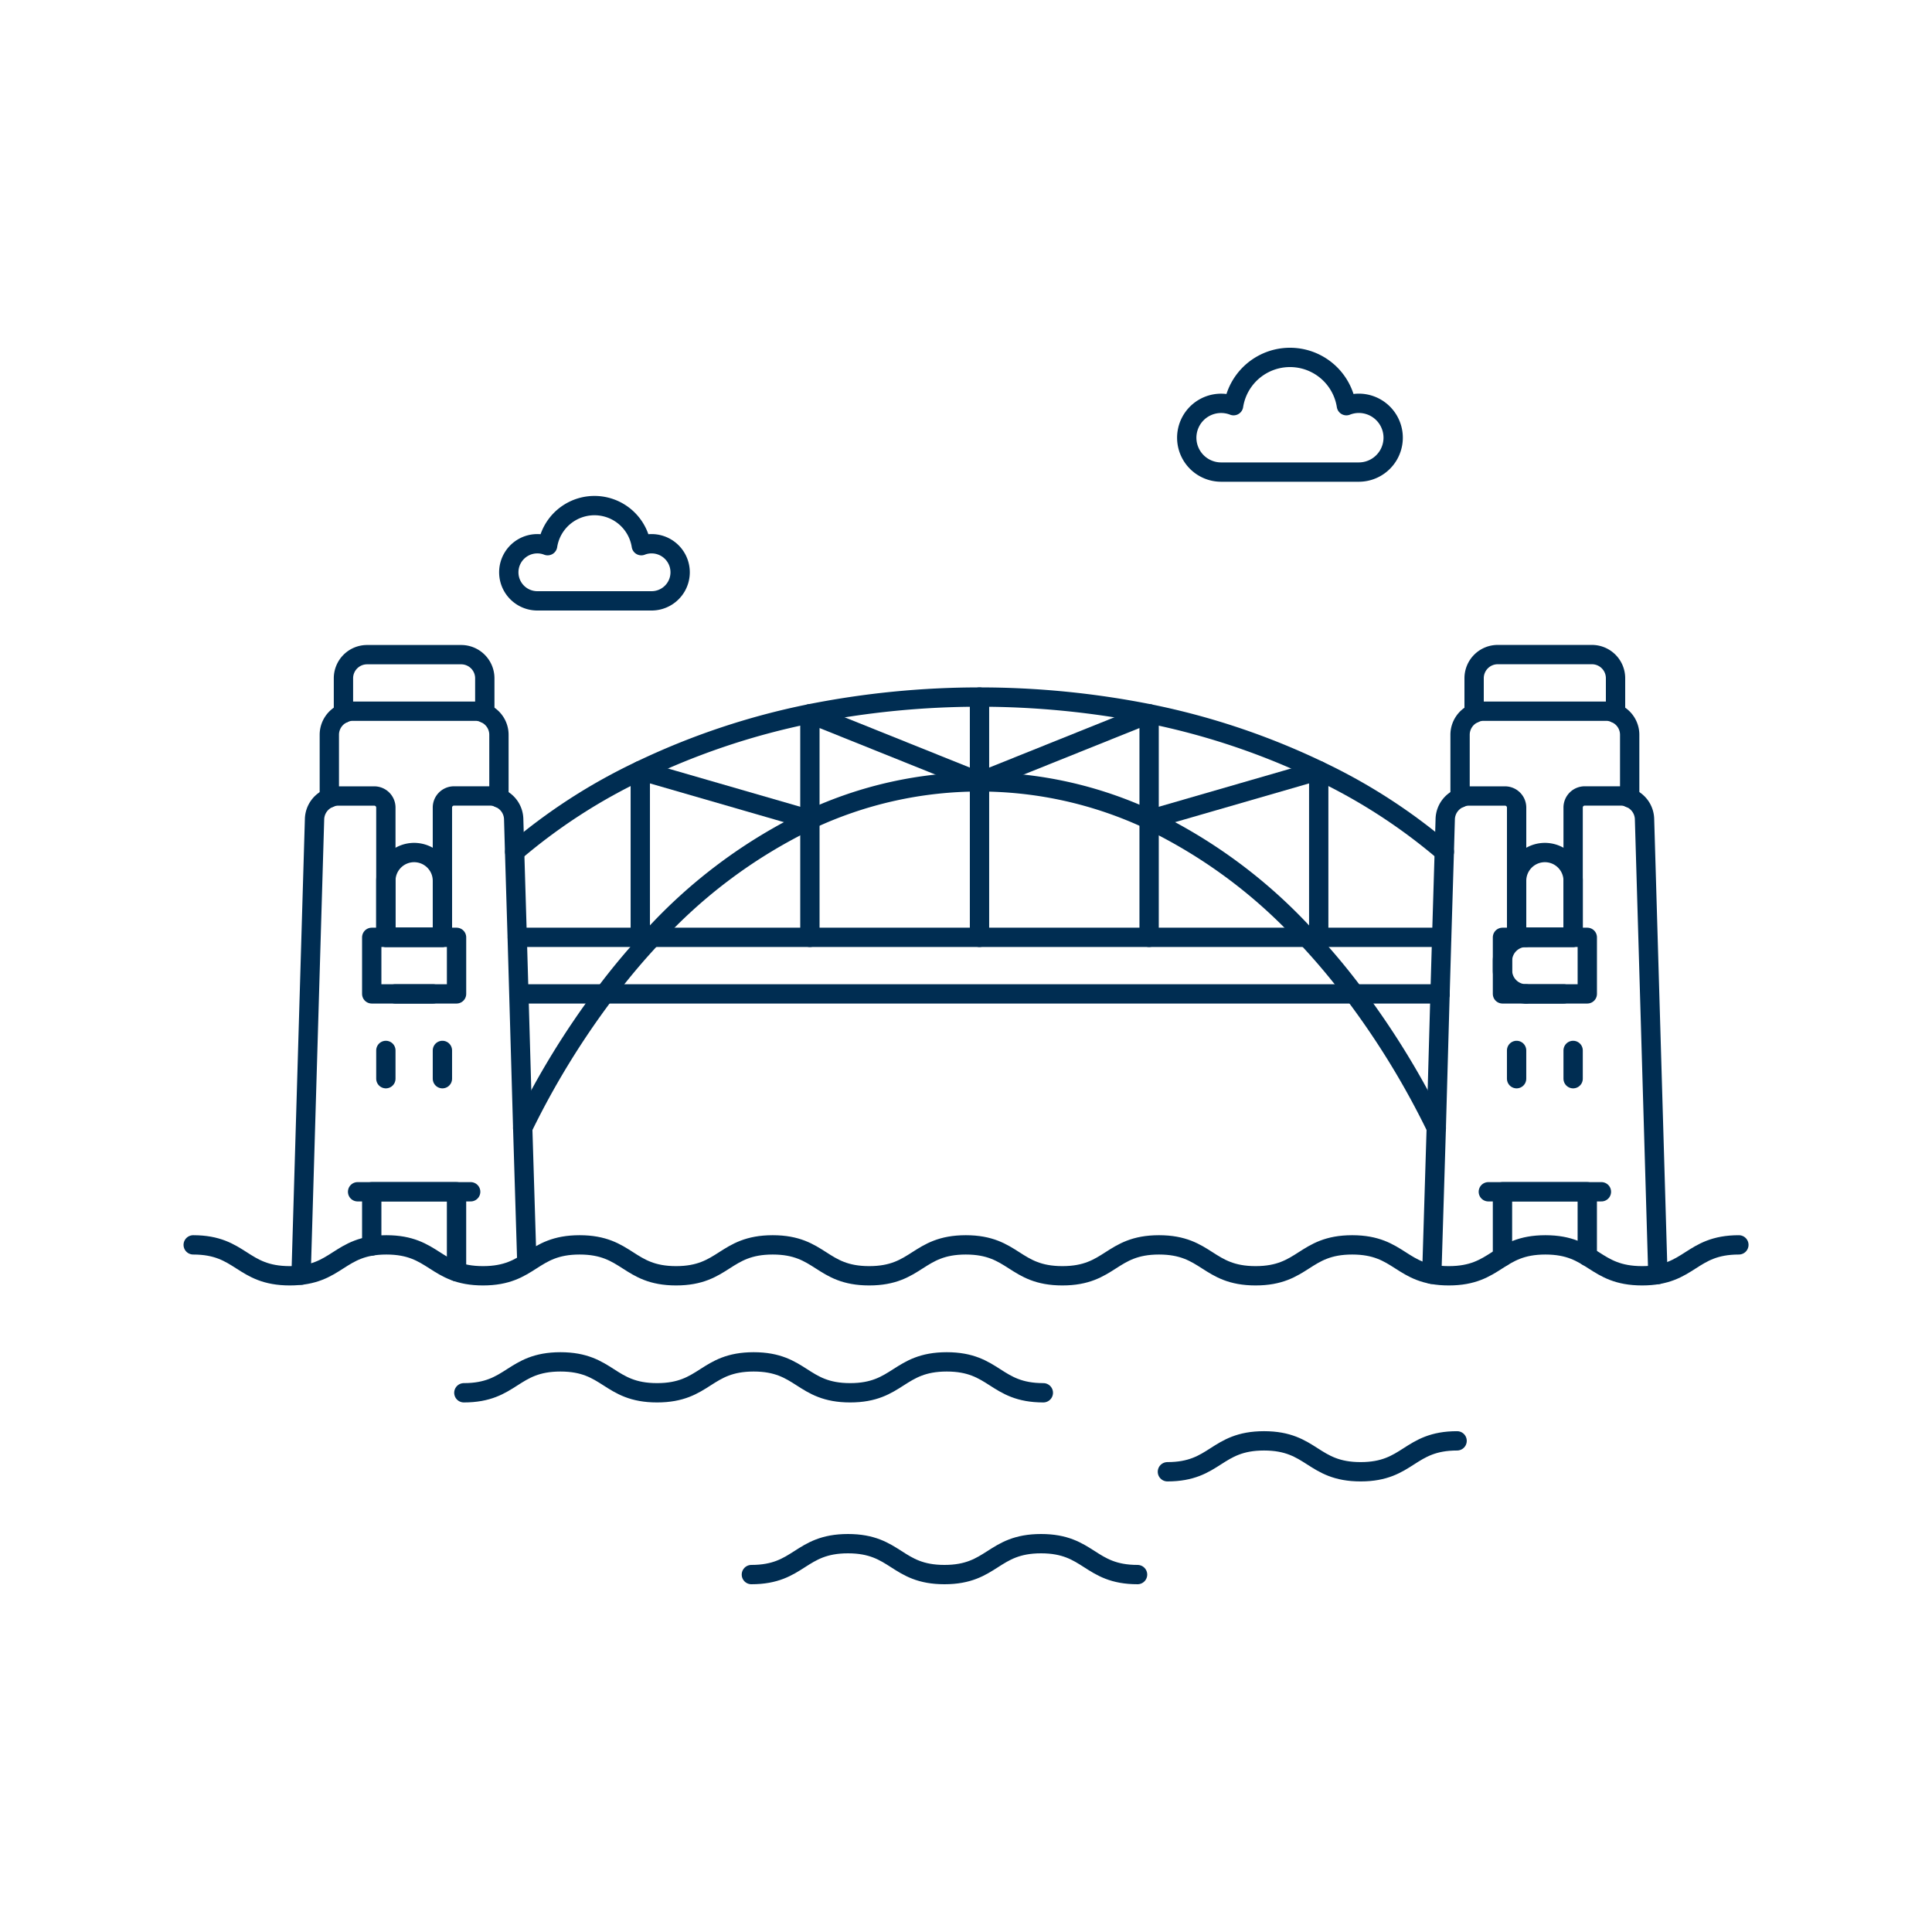 <svg viewBox="0 0 300 300" height="300" width="300" xmlns="http://www.w3.org/2000/svg">,,,,,,,,,,,,,,,,,,,,,,,,,,,,,,,,,,,<g transform="matrix(3,0,0,3,0,0)"><path d="M26.776 48.517L33.141 48.517 33.75 48.517 41.92 48.517 50.699 48.517 59.478 48.517 67.647 48.517 68.257 48.517 74.622 48.517" fill="none" stroke="#002d52" stroke-linecap="round" stroke-linejoin="round"></path><path d="M74.536 51.443L70.098 51.443 31.3 51.443 26.861 51.443" fill="none" stroke="#002d52" stroke-linecap="round" stroke-linejoin="round"></path><path d="M26.642,44.091a29.321,29.321,0,0,1,6.5-4.207,37.289,37.289,0,0,1,8.779-2.939,44.982,44.982,0,0,1,17.558,0,37.3,37.3,0,0,1,8.779,2.939,29.321,29.321,0,0,1,6.5,4.207" fill="none" stroke="#002d52" stroke-linecap="round" stroke-linejoin="round"></path><path d="M27.056,58.393v-.012A42.247,42.247,0,0,1,31.3,51.443a34.608,34.608,0,0,1,2.45-2.926,26.606,26.606,0,0,1,8.17-6.085V42.42a20.727,20.727,0,0,1,17.558,0v.012a26.614,26.614,0,0,1,8.169,6.085A34.437,34.437,0,0,1,70.1,51.443a42.224,42.224,0,0,1,4.243,6.938v.012" fill="none" stroke="#002d52" stroke-linecap="round" stroke-linejoin="round"></path><path d="M50.699 36.08L50.699 48.517" fill="none" stroke="#002d52" stroke-linecap="round" stroke-linejoin="round"></path><path d="M41.92 48.517L41.92 36.944 50.699 40.47 59.478 36.944 59.478 48.517" fill="none" stroke="#002d52" stroke-linecap="round" stroke-linejoin="round"></path><path d="M33.141 48.517L33.141 39.884 41.92 42.423" fill="none" stroke="#002d52" stroke-linecap="round" stroke-linejoin="round"></path><path d="M68.257 48.517L68.257 39.884 59.478 42.423" fill="none" stroke="#002d52" stroke-linecap="round" stroke-linejoin="round"></path><path d="M17.777,36.921V35.1A1.223,1.223,0,0,1,19,33.885h4.877A1.223,1.223,0,0,1,25.093,35.1v1.817" fill="none" stroke="#002d52" stroke-linecap="round" stroke-linejoin="round"></path><path d="M25.825,41.3V38.031a1.209,1.209,0,0,0-.732-1.11,1.1,1.1,0,0,0-.487-.11H18.265a1.1,1.1,0,0,0-.488.11,1.21,1.21,0,0,0-.731,1.11V41.3" fill="none" stroke="#002d52" stroke-linecap="round" stroke-linejoin="round"></path><path d="M22.411 51.443L20.46 51.443" fill="none" stroke="#002d52" stroke-linecap="round" stroke-linejoin="round"></path><path d="M27.266,65.233l-.21-6.84v-.012l-.2-6.938-.085-2.926-.134-4.426-.049-1.707a1.214,1.214,0,0,0-.768-1.086,1.108,1.108,0,0,0-.451-.1H23.508a.6.6,0,0,0-.609.61v6.706H19.972V41.811a.6.6,0,0,0-.609-.61H17.5a1.108,1.108,0,0,0-.451.1,1.214,1.214,0,0,0-.768,1.086L15.584,66" fill="none" stroke="#002d52" stroke-linecap="round" stroke-linejoin="round"></path><path d="M19.241 48.517 L23.631 48.517 L23.631 51.443 L19.241 51.443 Z" fill="none" stroke="#002d52" stroke-linecap="round" stroke-linejoin="round"></path><path d="M23.63 65.824L23.63 61.685 19.241 61.685 19.241 64.492" fill="none" stroke="#002d52" stroke-linecap="round" stroke-linejoin="round"></path><path d="M18.509 61.686L24.362 61.686" fill="none" stroke="#002d52" stroke-linecap="round" stroke-linejoin="round"></path><path d="M19.972 54.37L19.972 55.833" fill="none" stroke="#002d52" stroke-linecap="round" stroke-linejoin="round"></path><path d="M22.899 54.37L22.899 55.833" fill="none" stroke="#002d52" stroke-linecap="round" stroke-linejoin="round"></path><path d="M22.9,48.517H19.972V45.591a1.464,1.464,0,0,1,1.463-1.464h0A1.465,1.465,0,0,1,22.9,45.591Z" fill="none" stroke="#002d52" stroke-linecap="round" stroke-linejoin="round"></path><path d="M76.3,36.921V35.1a1.223,1.223,0,0,1,1.22-1.219H82.4A1.223,1.223,0,0,1,83.62,35.1v1.817" fill="none" stroke="#002d52" stroke-linecap="round" stroke-linejoin="round"></path><path d="M75.573,41.3V38.031a1.21,1.21,0,0,1,.731-1.11,1.1,1.1,0,0,1,.488-.11h6.341a1.1,1.1,0,0,1,.487.11,1.209,1.209,0,0,1,.732,1.11V41.3" fill="none" stroke="#002d52" stroke-linecap="round" stroke-linejoin="round"></path><path d="M80.938 51.443L78.987 51.443" fill="none" stroke="#002d52" stroke-linecap="round" stroke-linejoin="round"></path><path d="M78.987,51.443a1.223,1.223,0,0,1-1.219-1.219v-.488a1.222,1.222,0,0,1,1.219-1.219H78.5V41.811a.6.6,0,0,0-.61-.61H76.024a1.1,1.1,0,0,0-.451.1,1.214,1.214,0,0,0-.768,1.086l-.049,1.707-.134,4.426-.086,2.926" fill="none" stroke="#002d52" stroke-linecap="round" stroke-linejoin="round"></path><path d="M85.812,65.967,85.12,42.384a1.214,1.214,0,0,0-.768-1.086,1.108,1.108,0,0,0-.451-.1H82.035a.6.6,0,0,0-.61.61v6.706H78.987" fill="none" stroke="#002d52" stroke-linecap="round" stroke-linejoin="round"></path><path d="M74.536 51.443L74.341 58.381 74.341 58.393 74.109 65.957" fill="none" stroke="#002d52" stroke-linecap="round" stroke-linejoin="round"></path><path d="M77.768 48.517 L82.158 48.517 L82.158 51.443 L77.768 51.443 Z" fill="none" stroke="#002d52" stroke-linecap="round" stroke-linejoin="round"></path><path d="M82.157 65.028L82.157 61.685 77.768 61.685 77.768 65.055" fill="none" stroke="#002d52" stroke-linecap="round" stroke-linejoin="round"></path><path d="M77.036 61.686L82.889 61.686" fill="none" stroke="#002d52" stroke-linecap="round" stroke-linejoin="round"></path><path d="M78.499 54.37L78.499 55.833" fill="none" stroke="#002d52" stroke-linecap="round" stroke-linejoin="round"></path><path d="M81.425 54.37L81.425 55.833" fill="none" stroke="#002d52" stroke-linecap="round" stroke-linejoin="round"></path><path d="M81.425,45.59v2.927H78.5V45.59a1.463,1.463,0,1,1,2.926,0Z" fill="none" stroke="#002d52" stroke-linecap="round" stroke-linejoin="round"></path><path d="M70.33,20.875a1.77,1.77,0,0,0-.641.123,2.955,2.955,0,0,0-5.839,0,1.779,1.779,0,1,0-.641,3.437H70.33a1.78,1.78,0,1,0,0-3.56Z" fill="none" stroke="#002d52" stroke-linejoin="round"></path><path d="M33.726,28.144a1.452,1.452,0,0,0-.532.1,2.454,2.454,0,0,0-4.849,0,1.452,1.452,0,0,0-.532-.1,1.478,1.478,0,1,0,0,2.956h5.913a1.478,1.478,0,1,0,0-2.956Z" fill="none" stroke="#002d52" stroke-linejoin="round"></path><path d="M10,64.434c2.5,0,2.5,1.6,5,1.6s2.5-1.6,5-1.6,2.5,1.6,5,1.6,2.5-1.6,5-1.6,2.5,1.6,4.994,1.6,2.5-1.6,5-1.6,2.5,1.6,4.995,1.6,2.5-1.6,5-1.6,2.5,1.6,5,1.6,2.5-1.6,5-1.6,2.5,1.6,5,1.6,2.5-1.6,5-1.6,2.5,1.6,5,1.6,2.5-1.6,5-1.6,2.5,1.6,5.008,1.6,2.5-1.6,5.007-1.6" fill="none" stroke="#002d52" stroke-linecap="round" stroke-linejoin="round"></path><path d="M24.009,72.09c2.5,0,2.5-1.6,5-1.6s2.5,1.6,5,1.6,2.5-1.6,5-1.6,2.5,1.6,4.994,1.6,2.5-1.6,5-1.6,2.5,1.6,5,1.6" fill="none" stroke="#002d52" stroke-linecap="round" stroke-linejoin="round"></path><path d="M38.891,81.5c2.5,0,2.5-1.6,5-1.6s2.5,1.6,4.994,1.6,2.5-1.6,5-1.6,2.5,1.6,4.995,1.6" fill="none" stroke="#002d52" stroke-linecap="round" stroke-linejoin="round"></path><path d="M75.419,74.578c-2.5,0-2.5,1.6-4.994,1.6s-2.5-1.6-5-1.6-2.5,1.6-5,1.6" fill="none" stroke="#002d52" stroke-linecap="round" stroke-linejoin="round"></path></g></svg>